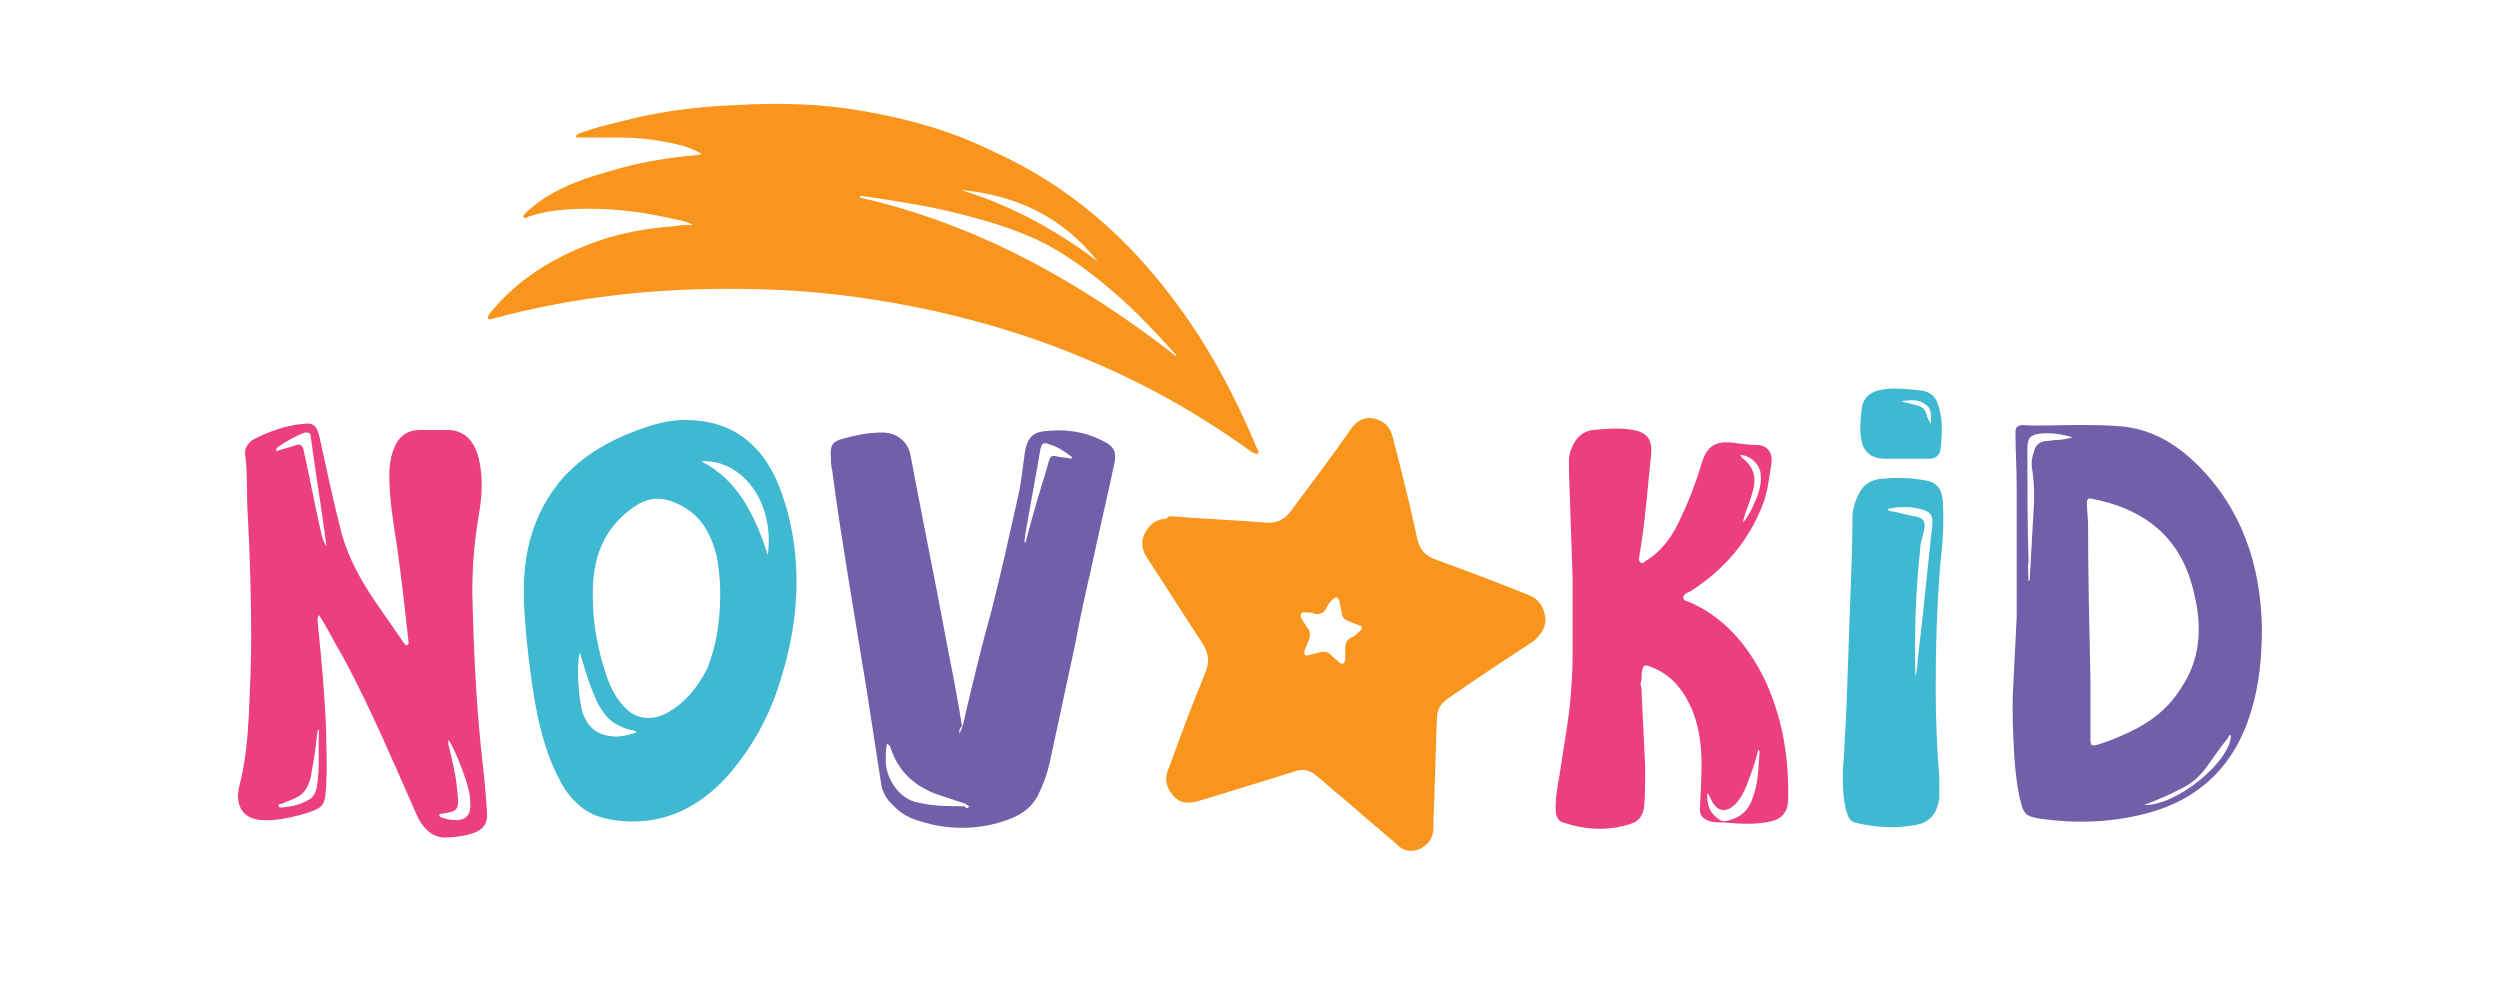 <?xml version="1.0" encoding="UTF-8"?>
<svg xmlns="http://www.w3.org/2000/svg" xmlns:xlink="http://www.w3.org/1999/xlink" width="250px" height="100px" viewBox="0 0 250 100" version="1.1">
<g id="surface1">
<path style=" stroke:none;fill-rule:nonzero;fill:rgb(97.647%,58.431%,10.98%);fill-opacity:1;" d="M 69.285 22.5 C 68.691 22.125 67.855 22 67.262 21.875 C 64.523 21.25 61.785 20.875 58.93 20.875 C 56.906 20.875 54.883 21 52.977 21.625 C 52.855 21.625 52.855 21.625 52.738 21.75 C 52.617 21.75 52.5 21.875 52.383 21.75 C 52.262 21.625 52.383 21.5 52.5 21.375 C 53.094 20.75 53.809 20.25 54.523 19.75 C 56.547 18.5 58.691 17.75 60.953 17.125 C 63.809 16.25 66.785 15.75 69.762 15.5 C 69.883 15.5 70 15.5 70.117 15.375 C 68.93 14.625 67.5 14.375 66.191 14.125 C 64.762 13.875 63.332 13.75 61.906 13.75 L 57.617 13.75 C 57.617 13.375 57.738 13.5 57.855 13.375 C 59.762 12.625 61.785 12.25 63.691 11.75 C 67.023 11 70.355 10.625 73.809 10.5 C 77.977 10.25 82.262 10.375 86.43 11.125 C 90.832 11.875 95.238 13.125 99.285 15.125 C 106.785 18.5 112.855 23.75 117.855 30.625 C 121.07 35 123.57 39.75 125.715 44.875 C 125.832 45 125.953 45.25 125.715 45.375 C 125.594 45.5 125.477 45.25 125.238 45.25 C 120.238 41.625 115 38.625 109.406 36.25 C 104.285 34 99.047 32.375 93.57 31.125 C 88.453 30 83.215 29.25 78.094 29 C 72.617 28.75 67.145 28.875 61.668 29.5 C 57.5 30 53.332 30.75 49.285 31.875 C 49.168 31.875 48.93 32 48.809 31.875 C 48.691 31.625 48.93 31.5 49.047 31.25 C 51.309 28.5 54.168 26.5 57.262 25.125 C 60.477 23.625 63.809 22.875 67.383 22.625 C 67.977 22.5 68.57 22.5 69.285 22.5 Z M 117.617 35.625 C 117.617 35.5 117.617 35.375 117.5 35.375 C 115.832 33.5 114.047 31.625 112.262 30 C 109.883 27.875 107.5 26 104.762 24.5 C 102.145 23.125 99.285 22.25 96.43 21.5 C 93.094 20.625 89.762 20.125 86.43 19.625 C 86.309 19.625 86.07 19.5 85.953 19.75 C 97.617 22.375 107.977 28.125 117.617 35.625 Z M 96.07 19 C 101.07 20.5 105.594 23 109.762 26.125 C 106.191 21.625 101.547 19.5 96.07 19 Z M 117.023 51.625 C 120.238 51.875 123.332 52 126.43 52.25 C 127.617 52.375 128.453 52 129.168 51 C 131.191 48.25 133.215 45.625 135.117 42.875 C 135.715 42 136.547 41.625 137.5 41.875 C 138.453 42.125 139.047 42.75 139.285 43.75 C 140.117 47 140.953 50.25 141.668 53.625 C 141.906 54.875 142.5 55.625 143.691 56 C 146.785 57.125 149.762 58.25 152.855 59.5 C 153.809 59.875 154.406 60.625 154.523 61.75 C 154.645 62.75 154.047 63.5 153.332 64.125 C 150.477 66 147.617 67.875 144.762 69.875 C 144.047 70.375 143.691 71 143.691 71.875 C 143.57 74.25 143.57 76.5 143.453 78.875 C 143.453 80.25 143.332 81.5 143.332 82.875 C 143.332 83.875 142.738 84.5 142.023 84.875 C 141.191 85.25 140.355 85.125 139.762 84.5 C 137.855 82.875 135.953 81.25 133.93 79.5 C 133.094 78.875 132.383 78.125 131.547 77.5 C 130.953 77 130.238 76.875 129.523 77.125 C 126.309 78.125 123.094 79.125 119.762 80.125 C 118.809 80.375 117.977 80.375 117.262 79.5 C 116.547 78.625 116.43 77.75 116.906 76.75 C 118.094 73.5 119.285 70.25 120.594 67.125 C 120.953 66.125 120.832 65.375 120.355 64.5 C 118.453 61.625 116.668 58.75 114.762 55.875 C 114.168 55 114.047 54.125 114.523 53.25 C 115 52.375 115.715 51.875 116.668 51.875 C 116.785 51.625 116.906 51.625 117.023 51.625 Z M 130.953 61.25 L 130.594 61.25 C 130.477 61.25 130.238 61.125 130.117 61.375 C 130 61.625 130.117 61.75 130.238 62 C 130.355 62.25 130.594 62.5 130.715 62.75 C 131.07 63.125 131.07 63.625 130.832 64.125 C 130.715 64.375 130.594 64.75 130.477 65 C 130.355 65.5 130.477 65.625 130.953 65.5 C 131.309 65.375 131.547 65.375 131.906 65.25 C 132.383 65.125 132.738 65.125 133.094 65.5 C 133.332 65.75 133.691 66 133.93 66.25 C 134.285 66.5 134.406 66.375 134.523 66 L 134.523 64.875 C 134.523 64.375 134.645 64 135.117 63.75 C 135.477 63.625 135.715 63.375 135.953 63.125 C 136.309 62.875 136.309 62.625 135.832 62.5 C 135.477 62.375 135.238 62.25 134.883 62.125 C 134.523 62 134.168 61.75 134.168 61.25 C 134.047 60.875 134.047 60.5 133.93 60.125 C 133.809 59.625 133.57 59.625 133.215 60 C 132.977 60.25 132.738 60.5 132.617 60.875 C 132.383 61.25 132.023 61.5 131.43 61.375 C 131.309 61.25 131.07 61.25 130.953 61.25 Z M 130.953 61.25 "/>
<path style=" stroke:none;fill-rule:nonzero;fill:rgb(92.157%,24.706%,49.804%);fill-opacity:1;" d="M 31.906 61.5 C 31.668 61.875 31.785 62.125 31.785 62.375 C 32.145 66 32.5 69.625 32.617 73.25 C 32.617 74.875 32.738 76.625 32.617 78.25 L 32.617 78.5 C 32.5 80.625 32.383 80.75 30.477 81.375 C 29.047 81.75 27.617 82.125 26.07 82 C 24.285 81.875 23.453 80.5 23.93 78.625 C 24.523 76.375 24.762 73.875 24.883 71.5 C 25 69 25.117 66.375 25.117 63.875 C 25.117 59.625 25 55.5 24.762 51.25 C 24.645 49.375 24.762 47.375 24.523 45.5 C 24.406 44.875 24.762 44.375 25.238 44 C 26.906 43.125 28.691 42.5 30.477 42.375 C 31.309 42.25 31.668 42.625 31.906 43.5 C 32.617 46.75 33.332 50.125 34.168 53.375 C 34.883 55.875 36.07 58 37.5 60.125 L 40.355 64.25 C 40.477 64.375 40.594 64.625 40.715 64.5 C 40.953 64.375 40.832 64.25 40.832 64 C 40.477 60.75 40.117 57.5 39.645 54.25 C 39.285 52 38.93 49.75 38.93 47.5 C 38.93 46.625 39.047 45.875 39.285 45.125 C 39.762 43.75 40.594 43 42.023 43 L 45 43 C 46.43 43.125 47.383 44 47.855 45.75 C 48.332 47.75 48.215 49.625 47.855 51.625 C 47.383 54.5 47.145 57.5 47.262 60.5 C 47.383 65.25 47.617 70 48.094 74.75 C 48.332 76.875 48.57 79 48.691 81.125 C 48.809 82.375 48.332 83 47.145 83.375 C 46.309 83.625 45.355 83.75 44.523 83.75 C 43.215 83.75 42.383 82.875 41.785 81.75 C 39.406 76.375 37.145 71 34.406 65.875 C 33.57 64.5 32.855 63 31.906 61.5 Z M 27.617 45.125 C 28.332 44.875 28.93 44.75 29.645 44.5 C 30 44.375 30.238 44.5 30.355 45 C 30.953 47.625 31.43 50.25 32.023 52.875 C 32.145 53.5 32.262 54 32.617 54.625 L 32.617 54.375 C 32.145 50.75 31.547 47.25 31.07 43.625 C 31.07 43.25 30.832 43.25 30.477 43.25 C 29.523 43.625 28.57 44.125 27.738 44.75 C 27.617 44.875 27.617 45 27.617 45.125 Z M 44.883 74 C 44.762 74.25 44.883 74.5 44.883 74.625 C 45.238 76.125 45.594 77.5 45.715 79 C 45.953 81 45.832 81.125 44.168 81.375 C 44.047 81.375 43.93 81.375 43.93 81.5 C 43.93 81.625 44.047 81.75 44.168 81.75 C 44.523 81.875 45 82 45.355 82 C 46.547 82.125 47.145 81.5 47.023 80.25 C 47.023 79.375 46.785 78.625 46.547 77.875 C 46.07 76.5 45.594 75.25 44.883 74 Z M 31.906 73 L 31.785 73 C 31.785 73.25 31.668 73.5 31.668 73.75 C 31.547 75.125 31.309 76.375 31.07 77.75 C 30.832 78.625 30.477 79.375 29.645 79.75 C 29.168 80 28.691 80.125 28.215 80.375 C 28.094 80.375 27.855 80.375 27.855 80.625 C 27.855 80.75 28.094 80.75 28.215 80.75 C 29.168 80.625 30 80.5 30.832 80 C 31.309 79.75 31.547 79.375 31.668 78.75 C 32.023 76.875 31.785 75 31.906 73 Z M 31.906 73 "/>
<path style=" stroke:none;fill-rule:nonzero;fill:rgb(44.706%,37.255%,66.275%);fill-opacity:1;" d="M 95.953 73.375 C 96.309 72.625 96.43 72 96.547 71.375 C 97.383 67.875 98.215 64.375 99.168 61 C 100.117 57.25 100.953 53.5 101.785 49.75 C 102.145 48.25 102.262 46.75 102.5 45.125 C 102.738 43.875 103.215 43.25 104.406 43.125 C 106.43 42.875 108.453 43.125 110.355 44.125 C 111.43 44.625 111.668 45.25 111.43 46.375 C 110.715 49.75 109.883 53.25 109.168 56.625 C 108.57 59.25 107.977 61.875 107.5 64.5 L 105 76.125 C 104.762 77.25 104.406 78.25 103.93 79.25 C 103.215 80.875 101.906 81.625 100.355 82.125 C 97.617 83 94.762 83 92.023 82.125 C 91.07 81.875 90.117 81.375 89.406 80.625 C 88.691 80 88.215 79.25 88.094 78.25 C 87.617 75.125 87.145 72.125 86.668 69 L 84.883 58.125 C 84.285 54.375 83.691 50.75 83.215 47 C 83.094 46.625 83.094 46.125 83.094 45.75 C 82.977 44.625 83.215 44.125 84.285 43.875 C 85.594 43.5 86.906 43.25 88.215 43.25 C 89.645 43.25 90.832 44.125 91.07 45.625 C 92.145 51.375 93.332 57.125 94.406 62.875 C 95 66.125 95.715 69.375 96.191 72.625 C 95.832 73 95.953 73.125 95.953 73.375 Z M 96.906 80.625 C 96.785 80.5 96.668 80.5 96.547 80.375 C 95.832 80.125 95 79.875 94.285 79.625 C 91.785 78.875 89.883 77.375 89.047 74.75 C 89.047 74.625 88.93 74.5 88.691 74.375 C 88.57 75 88.57 75.625 88.57 76.125 C 88.57 77.625 89.762 79.875 91.785 80.25 C 93.332 80.625 94.883 80.625 96.43 80.625 C 96.668 80.875 96.785 80.875 96.906 80.625 Z M 107.145 45.875 C 107.145 45.875 107.145 45.75 107.262 45.75 C 106.43 45.125 105.715 44.625 104.762 44.375 C 104.285 44.25 104.168 44.375 104.047 44.875 C 103.57 47.75 102.977 50.75 102.5 53.625 C 102.5 53.875 102.383 54 102.5 54.25 C 102.617 54.25 102.617 54.125 102.617 54 L 103.332 51.375 C 103.809 49.625 104.406 47.875 104.883 46.125 C 105 45.75 105.117 45.5 105.594 45.625 C 106.07 45.75 106.668 45.75 107.145 45.875 Z M 107.145 45.875 "/>
<path style=" stroke:none;fill-rule:nonzero;fill:rgb(24.706%,72.549%,82.353%);fill-opacity:1;" d="M 52.383 59.875 C 52.262 55.25 53.332 51.125 56.43 47.625 C 58.453 45.5 60.832 44.125 63.453 43.125 C 65.117 42.5 66.668 42 68.453 42 C 70.953 42 73.215 42.625 75.117 44.375 C 77.145 46.25 78.094 48.75 78.809 51.375 C 80.238 57 79.762 62.5 78.094 67.875 C 77.023 71.5 75.238 74.75 72.738 77.625 C 70 80.625 66.668 82.375 62.5 82.125 C 60.715 82 58.93 81.625 57.617 80.25 C 56.785 79.5 56.191 78.5 55.715 77.5 C 54.406 74.875 53.809 72.125 53.332 69.25 C 52.855 66.125 52.5 62.875 52.383 59.875 Z M 72.023 59.375 C 72.023 58.125 71.906 56.875 71.668 55.625 C 71.07 53.25 70 51.375 67.738 50.375 C 66.43 49.75 65.117 49.625 63.691 50.5 C 60.355 52.625 59.168 55.875 59.285 59.75 C 59.285 62 59.645 64.125 60.238 66.25 C 60.715 67.875 61.191 69.375 62.383 70.625 C 63.453 71.875 65 72.125 66.547 71.375 C 68.453 70.375 69.762 68.75 70.715 66.875 C 71.668 64.5 72.023 62 72.023 59.375 Z M 76.785 55.5 C 77.5 49.875 73.93 45.875 70.117 46.125 C 73.809 48 75.477 51.5 76.785 55.5 Z M 57.977 65.25 C 57.617 66.625 57.855 69.625 58.215 71.125 C 58.691 72.625 59.645 73.5 61.191 73.625 C 62.023 73.75 62.738 73.5 63.691 73.25 C 63.453 73 63.215 73 63.094 73 C 62.5 72.875 62.023 72.625 61.547 72.375 C 60.477 71.75 59.883 70.625 59.406 69.5 C 58.809 68.125 58.453 66.75 57.977 65.25 Z M 57.977 65.25 "/>
<path style=" stroke:none;fill-rule:nonzero;fill:rgb(44.706%,37.255%,66.275%);fill-opacity:1;" d="M 207.617 42.5 C 209.047 42.5 210.477 42.5 212.023 42.625 C 215.117 42.875 217.617 44.375 219.762 46.5 C 224.168 50.875 226.07 56.5 226.191 62.75 C 226.191 65.625 225.953 68.375 225.117 71.125 C 223.453 76.625 219.883 80 214.523 81.375 C 211.07 82.25 207.617 82.375 204.047 81.875 C 202.617 81.625 202.383 81.5 202.023 80 C 201.668 78.5 201.547 77.125 201.43 75.625 C 201.309 73.375 201.191 71.125 201.309 68.875 L 201.668 61.75 L 201.668 48.625 C 201.668 46.875 201.547 45 201.547 43.25 C 201.547 42.75 201.668 42.625 202.145 42.5 C 203.93 42.625 205.715 42.5 207.617 42.5 Z M 209.047 68 L 209.047 74 C 209.047 74.5 209.168 74.625 209.645 74.5 C 210.477 74.25 211.191 74 212.023 73.625 C 214.406 72.625 216.547 71.25 217.977 69 C 220.355 65.625 220.238 61.875 219.047 58 C 217.5 53.125 213.809 50.75 209.168 49.875 C 208.809 49.75 208.691 50 208.691 50.25 C 208.691 51 208.809 51.875 208.809 52.625 C 208.809 57.625 208.93 62.75 209.047 68 Z M 202.855 58.125 C 202.855 58.125 202.977 58.125 202.855 58.125 C 202.977 58 202.977 58 202.977 57.875 L 203.332 51.5 C 203.453 50 203.453 48.5 203.215 46.875 C 203.094 46.25 203.215 45.625 203.453 45 C 203.57 44.5 203.93 44.25 204.406 44.125 C 204.883 44.125 205.238 44 205.594 44 C 206.191 44 206.668 43.875 207.262 43.75 C 206.191 43.375 205 43.25 203.93 43.375 C 202.977 43.5 202.738 43.875 202.738 44.875 C 202.738 48.625 202.738 52.375 202.855 56.125 C 202.738 56.875 202.855 57.5 202.855 58.125 Z M 214.406 80.5 C 217.617 80.625 223.094 76.125 223.094 73.5 C 222.855 73.5 222.855 73.75 222.738 73.875 C 222.023 74.75 221.43 75.625 220.715 76.625 C 220 77.625 219.168 78.375 218.094 78.875 C 216.906 79.5 215.715 80 214.406 80.5 Z M 214.406 80.5 "/>
<path style=" stroke:none;fill-rule:nonzero;fill:rgb(92.157%,24.706%,49.804%);fill-opacity:1;" d="M 164.168 69.375 C 164.285 71.875 164.406 74.25 164.523 76.75 C 164.523 78.125 164.523 79.375 164.406 80.75 C 164.285 81.5 163.93 82.125 163.094 82.375 C 160.832 83.125 158.57 83 156.309 82.25 C 155.832 82.125 155.715 81.75 155.594 81.375 C 155.477 80.125 155.715 78.75 155.953 77.5 C 156.309 75 156.785 72.625 157.023 70.125 C 157.145 68.625 157.262 67 157.262 65.5 L 157.262 57.875 L 156.906 47.375 C 156.906 46.5 156.785 45.625 157.145 44.875 C 157.5 43.875 158.215 43.125 159.285 43 C 160.594 42.875 162.023 42.75 163.332 43 C 164.645 43.25 165.238 43.875 165.117 45.375 C 164.762 48.75 164.523 52.25 163.93 55.625 C 163.93 55.875 163.809 56 164.047 56.25 C 164.285 56.375 164.406 56.25 164.523 56.125 C 166.191 55.125 167.262 53.625 168.094 51.75 C 168.93 50 169.645 48.125 170.238 46.125 C 170.715 44.625 171.547 44.125 173.094 44.25 C 174.047 44.375 174.883 44.5 175.832 44.5 C 176.906 44.625 177.262 45.375 177.145 46.375 C 176.906 47.75 176.785 49.125 176.309 50.375 C 174.883 54.125 172.383 57 169.047 59.125 C 168.809 59.25 168.332 59.375 168.332 59.75 C 168.332 60.125 168.809 60.125 169.047 60.25 C 172.383 61.75 174.645 64.375 176.309 67.625 C 178.215 71.5 178.93 75.75 178.809 80 C 178.809 81.125 178.215 81.875 177.145 82.125 C 175.594 82.5 173.93 82.375 172.383 82.25 C 171.906 82.25 171.43 82.25 170.953 82.125 C 170.355 81.875 170 81.625 170 81 C 170 80 170.117 79 170.117 78 C 170.238 75.5 170.117 73.125 169.168 70.875 C 168.332 69 167.145 67.5 165.238 66.75 C 164.406 66.375 164.285 66.5 164.168 67.375 C 164.168 67.75 164.168 68 164.047 68.375 C 164.168 68.75 164.168 69.125 164.168 69.375 Z M 170.832 79.375 L 170.715 79.375 C 170.715 80.25 170.832 81.125 171.668 81.75 C 171.906 82 172.145 82.125 172.5 82.125 C 173.809 81.875 174.762 81.25 175.238 79.875 C 175.832 78.375 175.832 76.875 175.953 75.25 C 175.953 75.125 175.953 75 175.832 75 C 175.594 75.875 175.355 76.75 175 77.625 C 174.645 78.625 174.285 79.625 173.57 80.375 C 172.738 81.25 171.785 81.25 171.191 80.125 Z M 174.047 45.5 C 174.047 45.625 174.168 45.625 174.168 45.75 C 175.355 46.625 175.715 47.75 175.238 49.25 C 175 50.25 174.523 51.125 174.285 52.25 C 174.762 51.75 175 51.25 175.238 50.75 C 175.715 49.75 176.191 48.625 176.07 47.5 C 176.07 46.5 175 45.5 174.047 45.5 Z M 174.047 45.5 "/>
<path style=" stroke:none;fill-rule:nonzero;fill:rgb(24.706%,72.549%,82.353%);fill-opacity:1;" d="M 184.406 75.25 C 184.645 71.5 184.762 67.75 184.883 64 C 185 60 185.238 56 185.238 51.875 C 185.238 51 185.477 50.125 185.953 49.25 C 186.43 48.375 187.145 48 188.094 47.875 C 189.523 47.75 190.953 47.75 192.262 48 C 193.57 48.125 194.168 48.75 194.285 50.125 C 194.406 52.25 194.285 54.25 194.047 56.25 C 193.691 60.5 193.57 64.625 193.57 68.875 C 193.57 71.875 193.691 74.75 193.93 77.75 L 193.93 79.875 C 193.691 81.375 192.977 82.25 191.547 82.5 C 189.523 82.875 187.5 82.75 185.477 82.25 C 185 82.125 184.762 81.625 184.645 81.125 C 184.285 79.875 184.285 78.5 184.285 77.25 C 184.285 76.625 184.406 75.875 184.406 75.25 Z M 191.547 67.75 C 191.547 67.5 191.668 67.25 191.668 67 C 191.906 64.5 192.262 62 192.5 59.375 L 193.215 52.625 C 193.332 51.625 193.094 51.25 192.383 51 C 191.191 50.625 190 50.625 188.809 50.875 L 188.809 51 C 188.93 51.125 189.047 51.125 189.168 51.125 C 189.883 51.25 190.715 51.5 191.43 51.625 C 192.383 51.75 192.617 52.25 192.383 53.125 C 192.262 53.75 192.023 54.25 192.023 54.875 C 191.547 59.25 191.43 63.5 191.547 67.75 Z M 190.355 45.875 L 188.57 45.875 C 187.023 45.875 186.191 45.125 186.07 43.5 C 185.953 42.625 186.07 41.75 186.191 40.75 C 186.309 39.875 186.906 39.25 187.977 39 C 189.168 38.75 190.355 38.875 191.668 39 C 193.215 39.125 193.691 39.625 194.047 41.375 C 194.285 42.625 194.168 43.875 194.047 45 C 193.93 45.625 193.453 45.875 192.977 45.875 Z M 193.094 42.375 C 193.094 41.75 193.215 40.875 192.617 40.5 C 191.906 39.875 190.953 40 190.117 40.125 L 191.547 40.5 C 192.262 40.625 192.617 41 192.738 41.75 C 192.855 41.875 192.855 42.125 193.094 42.375 Z M 193.094 42.375 "/>
</g>
</svg>
